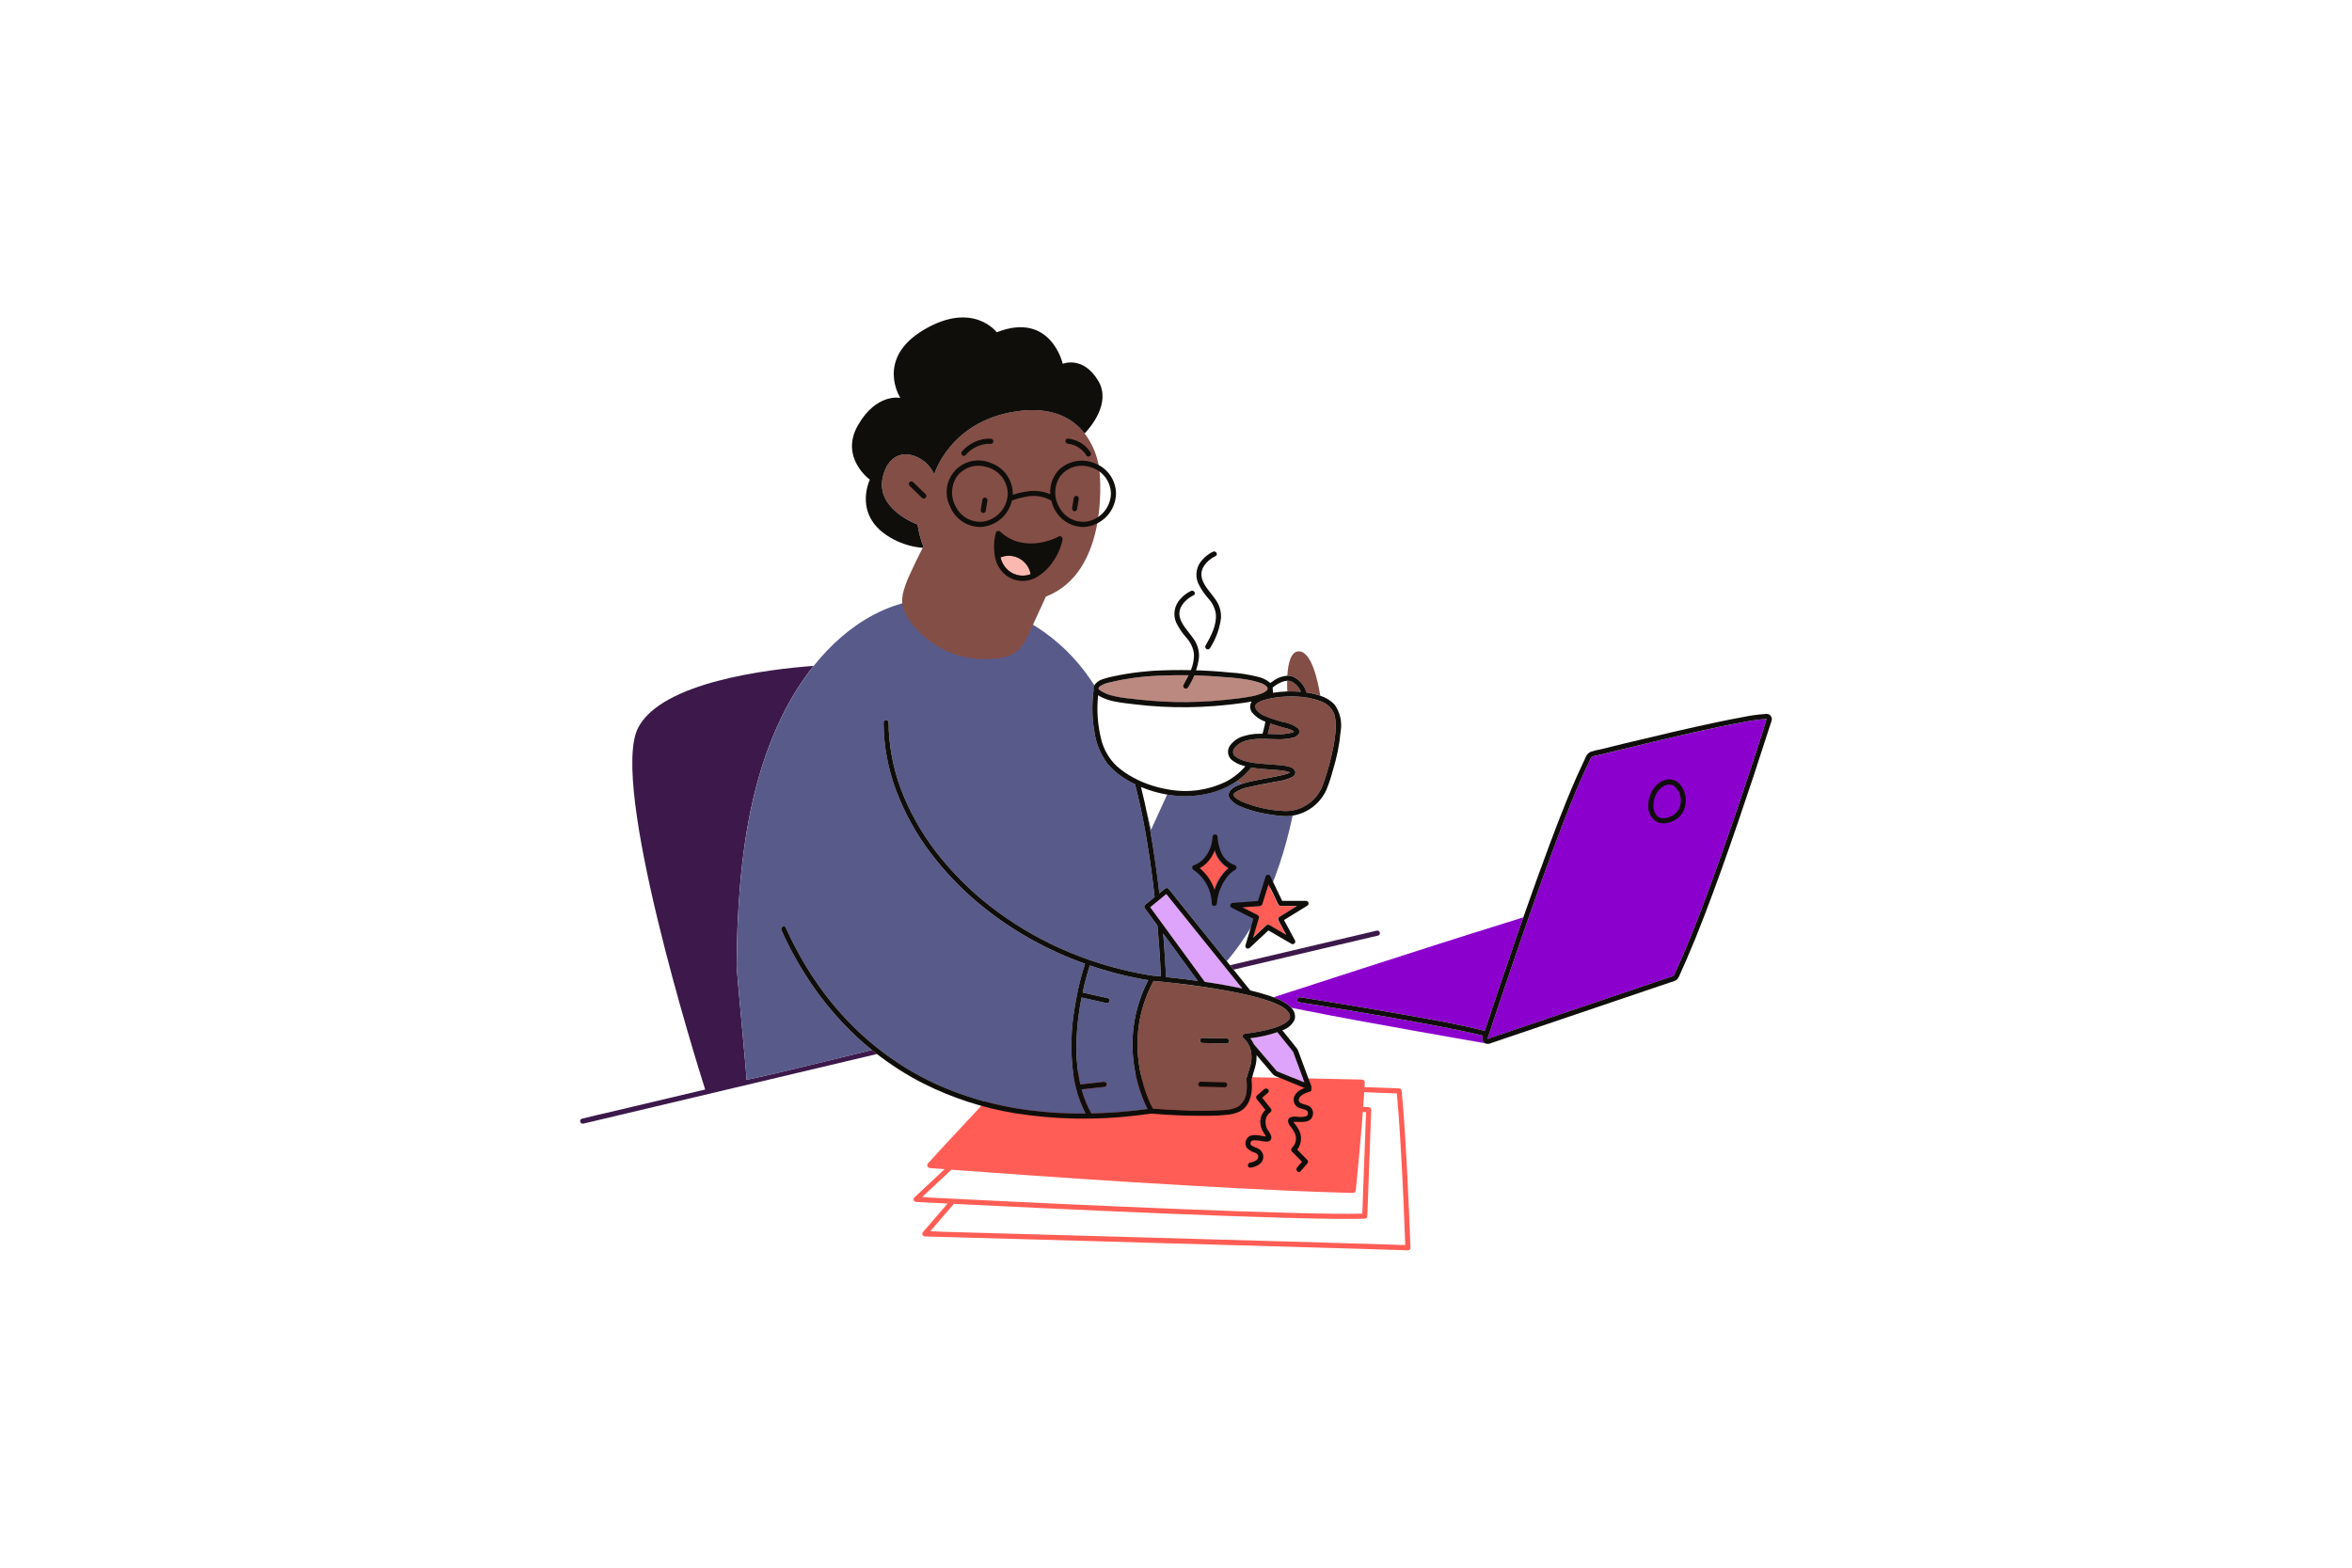 <svg width="600" height="400" viewBox="0 0 600 400" fill="none" xmlns="http://www.w3.org/2000/svg">
<path d="M359.435 309.003C359.157 302.443 358.835 295.872 358.416 289.314C358.19 285.66 357.911 282.009 357.578 278.363C357.574 278.193 357.506 278.031 357.387 277.91C357.268 277.789 357.107 277.717 356.938 277.71L348.2 277.39C348.163 277.387 348.126 277.387 348.09 277.39C348.114 276.986 348.141 276.59 348.162 276.178C348.166 275.995 348.1 275.817 347.976 275.683C347.852 275.548 347.68 275.468 347.498 275.458L345.13 275.406L338.648 275.267L329.102 275.062L317.458 274.813L304.704 274.539L291.773 274.262L279.773 274.005L269.626 273.787L262.323 273.627C261.165 273.602 260.005 273.549 258.846 273.552H258.814C258.706 273.519 258.59 273.519 258.482 273.551C258.374 273.584 258.277 273.647 258.205 273.734C256.226 275.838 254.253 277.944 252.285 280.053C248.629 283.958 244.983 287.873 241.347 291.798C239.81 293.464 238.272 295.13 236.763 296.822C236.667 296.918 236.6 297.038 236.571 297.171C236.542 297.303 236.551 297.44 236.598 297.567C236.644 297.694 236.727 297.805 236.834 297.887C236.942 297.968 237.072 298.017 237.206 298.027C238.463 298.124 239.718 298.219 240.973 298.312L234.538 304.336L233.234 305.557C233.144 305.649 233.083 305.765 233.058 305.891C233.033 306.017 233.046 306.148 233.095 306.267C233.143 306.386 233.226 306.488 233.332 306.561C233.438 306.634 233.563 306.674 233.691 306.677L236.251 306.81L241.723 307.085L235.464 314.357C235.376 314.449 235.316 314.565 235.292 314.691C235.268 314.817 235.281 314.947 235.329 315.065C235.378 315.184 235.46 315.286 235.565 315.359C235.67 315.432 235.794 315.473 235.922 315.477L238.934 315.562L247.174 315.792L259.451 316.136L274.571 316.562L291.277 317.042L308.571 317.533L325.008 318.003L339.587 318.427C343.41 318.534 347.232 318.647 351.053 318.768C353.438 318.842 355.826 318.912 358.211 318.995C358.531 319.005 358.851 319.016 359.171 319.029C359.343 319.027 359.508 318.957 359.629 318.835C359.75 318.713 359.818 318.548 359.819 318.376C359.7 315.246 359.572 312.122 359.435 309.003ZM235.275 305.41L242.71 298.45L244.334 298.573C250.501 299.03 256.669 299.474 262.838 299.904C271.321 300.501 279.804 301.067 288.288 301.6C297.613 302.183 306.94 302.72 316.27 303.21C324.923 303.654 333.579 304.05 342.24 304.306C343.211 304.334 344.182 304.361 345.155 304.386C345.338 304.388 345.514 304.32 345.648 304.195C345.781 304.071 345.861 303.899 345.87 303.717C346.534 297.061 347.15 290.397 347.656 283.728L348.483 283.771L348.163 292.333C347.986 297.206 347.807 302.08 347.627 306.954L347.528 309.662C345.128 309.725 342.738 309.714 340.344 309.688C336.644 309.646 332.945 309.573 329.246 309.47C324.734 309.351 320.223 309.211 315.712 309.05C310.739 308.876 305.767 308.688 300.797 308.486C295.638 308.279 290.481 308.063 285.323 307.838C280.338 307.625 275.352 307.401 270.366 307.166L256.747 306.526C253.005 306.346 249.263 306.163 245.522 305.978C242.862 305.846 240.204 305.713 237.546 305.578C236.8 305.531 236.038 305.456 235.277 305.41H235.275ZM353.214 317.515L342.69 317.195C338.044 317.058 333.401 316.922 328.758 316.789L312.614 316.325L295.52 315.84L278.466 315.36L262.896 314.92L249.818 314.554L240.485 314.291C239.445 314.262 238.381 314.176 237.326 314.155L243.109 307.435C243.178 307.355 243.228 307.261 243.254 307.158C246.766 307.334 250.278 307.507 253.79 307.677C258.152 307.89 262.513 308.098 266.872 308.299C271.794 308.529 276.716 308.753 281.638 308.971C286.767 309.198 291.895 309.418 297.024 309.629C302.085 309.837 307.147 310.034 312.21 310.219C316.846 310.389 321.486 310.542 326.13 310.678C330.066 310.794 334.003 310.893 337.942 310.954C340.832 310.997 343.723 311.029 346.613 310.981C347.13 310.971 347.646 310.96 348.163 310.942C348.333 310.937 348.495 310.866 348.614 310.744C348.733 310.623 348.801 310.46 348.803 310.29L349.141 301.112L349.677 286.491L349.8 283.146C349.798 282.974 349.729 282.81 349.608 282.688C349.487 282.566 349.324 282.496 349.152 282.493L347.752 282.419C347.846 281.163 347.932 279.907 348.01 278.653C348.069 278.673 348.131 278.684 348.194 278.686L356.338 278.99C356.925 285.426 357.298 291.88 357.64 298.331C357.929 303.911 358.177 309.492 358.382 315.075L358.475 317.683L353.216 317.515H353.214Z" fill="#FF5D55"/>
<path d="M351.21 237.458C347.69 238.277 344.17 239.102 340.65 239.934C334.727 241.33 328.807 242.727 322.89 244.126L313.787 246.278L314.184 246.773L314.693 247.403L318.072 246.603C324.478 245.089 330.885 243.575 337.293 242.064C341.444 241.085 345.597 240.109 349.75 239.136L351.557 238.715C352.366 238.528 352.022 237.269 351.21 237.458ZM221.842 268.048C217.923 269.008 206.534 271.821 198.267 273.766C194.899 274.558 192.048 275.206 190.427 275.526V275.483C190.506 274.333 187.934 248.493 187.936 246.294C187.936 239.43 188.227 232.574 188.808 225.726C190.067 211.019 192.896 196.286 199.392 182.938C201.627 178.304 204.367 173.931 207.56 169.898C195.84 170.774 168.8 174.027 162.786 185.699C155.437 199.939 177.618 270.832 179.888 277.994L170.971 280.107L155.878 283.68C153.512 284.242 151.122 284.744 148.77 285.366C148.669 285.394 148.565 285.414 148.462 285.44C147.653 285.632 147.995 286.89 148.806 286.698L153.701 285.538L167.04 282.374L186.922 277.659L211.448 271.845L223.714 268.939C223.274 268.598 222.834 268.259 222.402 267.909L221.842 268.048Z" fill="#3C194A"/>
<path d="M291.635 252.858C292.028 251.915 292.459 250.988 292.926 250.08C292.256 249.97 291.584 249.861 290.915 249.736C286.54 248.914 282.229 247.778 278.018 246.336C277.746 247.162 277.498 247.997 277.266 248.834C276.862 250.29 276.501 251.759 276.181 253.243L276.955 253.416L280.37 254.184L282.621 254.691C282.761 254.717 282.886 254.794 282.973 254.907C283.046 255.019 283.085 255.15 283.085 255.283C283.084 255.417 283.044 255.548 282.97 255.659C282.896 255.77 282.79 255.857 282.667 255.908C282.544 255.96 282.408 255.974 282.277 255.949L281.477 255.768L280.384 255.522L277.482 254.869L275.92 254.518C275.87 254.77 275.824 255.021 275.778 255.272C275.69 255.739 275.602 256.205 275.523 256.674C275.066 259.361 274.775 262.075 274.651 264.798C274.427 268.788 274.744 272.789 275.594 276.693L275.926 276.658L281.686 276.027C281.859 276.028 282.024 276.098 282.145 276.22C282.266 276.342 282.334 276.508 282.334 276.68C282.33 276.851 282.261 277.014 282.14 277.135C282.02 277.256 281.857 277.326 281.686 277.331L280.858 277.422L275.912 277.963C276.491 280.105 277.332 282.167 278.414 284.104C283.204 283.993 287.984 283.62 292.733 282.984C292.572 282.664 292.417 282.339 292.267 282.01C291.186 279.618 290.357 277.12 289.795 274.557C288.95 270.788 288.703 266.91 289.061 263.064C289.409 259.553 290.276 256.113 291.635 252.858Z" fill="#585A8A"/>
<path d="M295.285 236.469L295.258 236.17L295.149 236.021L291.986 231.69C291.913 231.565 291.883 231.42 291.901 231.277C291.92 231.134 291.985 231.001 292.086 230.899L293.299 229.904L294.542 228.885C294.174 225.557 293.755 222.235 293.262 218.923C293.029 217.34 292.778 215.761 292.51 214.186C291.902 210.537 291.178 206.908 290.338 203.306C290.087 202.239 289.82 201.169 289.538 200.094C286.849 198.89 284.457 197.11 282.531 194.88C280.803 192.562 279.669 189.857 279.226 187C278.561 183.374 278.48 179.666 278.986 176.014C278.891 175.632 278.945 175.227 279.138 174.883L279.162 174.846C278.418 173.705 277.641 172.584 276.834 171.486C272.86 166.175 267.813 161.759 262.021 158.525C256.229 155.291 249.821 153.311 243.214 152.715C228.362 151.453 216.277 159.006 207.574 169.906C204.381 173.939 201.642 178.312 199.406 182.946C192.91 196.298 190.082 211.027 188.822 225.734C188.239 232.574 187.948 239.43 187.95 246.302C187.95 248.501 190.52 274.341 190.442 275.491V275.534C192.056 275.214 194.907 274.558 198.282 273.774C206.149 271.905 214.007 269.999 221.856 268.056L222.411 267.92C221.025 266.793 219.675 265.616 218.362 264.39C213.935 260.221 209.994 255.563 206.616 250.506C205.154 248.326 203.793 246.082 202.534 243.773C201.387 241.674 200.324 239.531 199.346 237.344C199.005 236.582 200.122 235.92 200.466 236.685C200.685 237.175 200.909 237.664 201.138 238.152C201.682 239.315 202.251 240.465 202.845 241.603C204.604 244.984 206.585 248.245 208.776 251.363C212.273 256.347 216.34 260.905 220.896 264.944C221.915 265.845 222.966 266.704 224.034 267.547C224.472 267.893 224.912 268.238 225.358 268.573C229.453 271.65 233.856 274.293 238.498 276.458C246.044 279.917 254.071 282.213 262.306 283.266C267.165 283.901 272.064 284.193 276.965 284.139C275.888 282.077 275.063 279.893 274.506 277.634C274.488 277.588 274.477 277.541 274.47 277.493C274.189 276.362 273.963 275.219 273.792 274.064C273.052 268.392 273.183 262.64 274.181 257.008C274.256 256.541 274.341 256.075 274.421 255.611C274.482 255.275 274.542 254.941 274.606 254.606C275.142 251.664 275.877 248.761 276.806 245.918C274.416 245.065 272.061 244.116 269.742 243.07C263.3 240.159 257.23 236.485 251.662 232.128C246.412 228.034 241.707 223.285 237.661 217.997C233.861 213.052 230.813 207.572 228.616 201.736C226.533 196.194 225.446 190.328 225.405 184.408C225.405 184.236 225.473 184.072 225.594 183.95C225.716 183.829 225.88 183.761 226.052 183.761C226.224 183.761 226.388 183.829 226.51 183.95C226.631 184.072 226.699 184.236 226.699 184.408C226.699 185.109 226.716 185.809 226.749 186.509C227.061 192.33 228.385 198.052 230.661 203.419C233.067 209.096 236.283 214.395 240.21 219.149C244.401 224.25 249.219 228.803 254.549 232.699C260.197 236.838 266.319 240.288 272.784 242.976C279.587 245.801 286.703 247.805 293.981 248.944H294.03C294.731 248.971 295.438 249.058 296.139 249.139C296.043 247.626 295.998 246.099 295.904 244.59C295.736 241.882 295.52 239.174 295.285 236.469ZM327.176 208.211C325.278 208.057 323.393 207.776 321.533 207.37C319.851 207.018 318.206 206.508 316.621 205.845C315.514 205.459 314.532 204.784 313.774 203.89C312.765 202.462 313.968 201.218 315.229 200.613C315.735 200.374 316.255 200.167 316.787 199.994C316.307 199.774 315.843 199.555 315.419 199.344C313.88 200.398 312.204 201.236 310.438 201.837C306.347 203.19 301.981 203.497 297.741 202.73L293.635 211.726C293.227 209.913 292.789 208.104 292.323 206.301C292.733 208.231 293.111 210.169 293.458 212.114C293.963 214.949 294.414 217.793 294.81 220.645C295.149 223.062 295.456 225.484 295.731 227.91L296.691 227.11L297.155 226.73C297.278 226.61 297.442 226.544 297.613 226.544C297.784 226.544 297.948 226.61 298.07 226.73C298.098 226.763 298.123 226.798 298.152 226.83C298.781 227.534 299.346 228.314 299.938 229.05L303.618 233.64L312.949 245.246C318.997 238.219 325.85 226.627 329.763 208.085C328.909 208.228 328.04 208.27 327.176 208.211ZM304.283 248.525L299.307 241.714L298.933 241.2L296.725 238.179C296.831 239.538 296.935 240.897 297.035 242.256C297.112 243.357 297.195 244.459 297.258 245.562C297.331 246.803 297.398 248.046 297.448 249.288L299.221 249.483L299.578 249.522L299.898 249.56C300.751 249.659 301.601 249.762 302.448 249.869L303.619 250.021C304.268 250.105 304.916 250.192 305.563 250.282L305.114 249.667L304.283 248.525Z" fill="#585A8A"/>
<path d="M330.318 269.547C330.176 269.165 330.021 268.787 329.893 268.402V268.39C329.75 268.243 329.629 268.042 329.507 267.89L325.866 263.36C323.631 264.122 321.32 264.64 318.973 264.902C319.334 265.377 319.638 265.893 319.88 266.438L325.504 273.035C325.6 273.126 325.688 273.224 325.768 273.328L325.832 273.357L328.629 274.498L332.797 276.197C331.968 273.979 331.142 271.763 330.318 269.547ZM312.394 246.608L312.096 246.237L311.845 245.925L301.656 233.251L297.525 228.112L296.971 228.566L295.898 229.448L294.71 230.421L293.704 231.245L293.426 231.474L294.019 232.285L295.04 233.682L295.629 234.482L296.518 235.698L298.837 238.872L305.648 248.194L306.482 249.338L306.658 249.576L307.354 250.528L307.646 250.571C310.752 251.032 313.848 251.566 316.917 252.227L313.298 247.725L312.394 246.608Z" fill="#DEA3FA"/>
<path d="M331.73 254.459C333.211 254.691 334.692 254.927 336.171 255.17C343.338 256.328 350.497 257.539 357.646 258.802C364.707 260.059 371.818 261.274 378.778 263.029C381.366 255.154 384.018 247.299 386.731 239.466C387.354 237.663 387.981 235.862 388.611 234.062C386.979 234.557 385.357 235.093 383.739 235.592C378.155 237.314 372.584 239.083 367.016 240.859C360.675 242.886 354.339 244.921 348.01 246.965C342.676 248.687 337.348 250.415 332.026 252.147C329.659 252.917 327.274 253.646 324.918 254.456C326.165 254.882 327.346 255.479 328.427 256.23C328.788 256.496 329.12 256.799 329.416 257.134C330.49 257.352 331.563 257.563 332.634 257.774C337.114 258.67 341.603 259.512 346.094 260.342C351.001 261.248 355.908 262.137 360.814 263.01C364.868 263.733 368.921 264.448 372.974 265.157C374.882 265.491 376.787 265.845 378.698 266.154C378.541 266.041 378.411 265.895 378.317 265.726C378.215 265.495 378.164 265.244 378.166 264.991C378.168 264.738 378.224 264.489 378.33 264.259C374.867 263.392 371.36 262.694 367.858 262.019C359.902 260.472 351.915 259.096 343.922 257.762C339.746 257.064 335.566 256.383 331.382 255.72C330.56 255.589 330.915 254.331 331.73 254.459ZM444.96 184.222C437.144 185.624 429.4 187.469 421.674 189.298C417.809 190.211 413.95 191.143 410.096 192.096C409.174 192.323 408.256 192.576 407.33 192.768C406.911 192.805 406.501 192.913 406.118 193.088C405.927 193.265 405.781 193.484 405.69 193.728C404.901 195.328 404.163 196.949 403.45 198.576C400.222 205.87 397.443 213.37 394.702 220.861C393.15 225.104 391.629 229.358 390.138 233.622C388.975 236.929 387.825 240.244 386.686 243.566C385.379 247.378 384.085 251.192 382.805 255.011C382.171 256.901 381.541 258.792 380.915 260.683C380.602 261.627 380.29 262.572 379.979 263.518L379.712 264.328C379.612 264.53 379.542 264.746 379.504 264.968C379.507 265.001 379.502 265.035 379.49 265.066C379.513 265.061 379.538 265.061 379.562 265.066C379.705 265.056 379.844 265.015 379.97 264.944C380.046 264.91 380.118 264.877 380.168 264.861L402.952 257.134C410.518 254.574 418.099 252.04 425.656 249.446C426.119 249.361 426.561 249.188 426.958 248.936C427.164 248.629 427.325 248.294 427.438 247.942C427.854 247.056 428.26 246.165 428.654 245.27C429.47 243.429 430.254 241.571 431.011 239.706C432.518 236.01 433.954 232.283 435.346 228.541C438.147 221.021 440.795 213.432 443.371 205.821C444.651 202.04 445.914 198.254 447.158 194.461C447.791 192.531 448.419 190.599 449.043 188.666L449.957 185.818C450.032 185.582 450.632 183.45 450.706 183.456C448.774 183.571 446.854 183.827 444.96 184.222Z" fill="#8C00CD"/>
<path d="M323.186 175.248C322.679 174.751 322.054 174.391 321.37 174.202C320.39 173.872 319.386 173.622 318.366 173.453C316.347 173.111 314.309 172.884 312.264 172.771C305.652 172.189 299.005 172.133 292.384 172.603C290.369 172.787 288.364 173.062 286.374 173.427C285.371 173.613 284.372 173.826 283.378 174.067C282.453 174.217 281.564 174.538 280.757 175.014C280.467 175.218 280.038 175.589 280.346 175.931C280.379 175.968 280.419 176 280.456 176.034C280.693 176.229 280.95 176.399 281.222 176.541C281.905 176.92 282.631 177.215 283.384 177.419C284.921 177.822 286.488 178.098 288.07 178.245C292 178.706 295.922 179.066 299.878 179.141C304.035 179.22 308.193 179.044 312.328 178.616C314.506 178.389 316.722 178.171 318.877 177.765C319.949 177.593 320.999 177.304 322.008 176.902C322.375 176.757 322.718 176.556 323.024 176.306C323.151 176.214 323.252 176.09 323.317 175.947C323.346 175.875 323.364 175.799 323.37 175.722C323.36 175.548 323.295 175.383 323.186 175.248Z" fill="#BC8980"/>
<path d="M329.189 197.216C329.226 197.232 329.253 197.235 329.189 197.216V197.216ZM329.189 197.221H329.178C329.181 197.237 329.186 197.232 329.189 197.221ZM320.746 199.021C322.749 198.614 324.77 198.294 326.762 197.835C327.443 197.694 328.112 197.498 328.763 197.251C328.763 197.251 328.966 197.152 329.053 197.102C328.981 197.062 328.875 197.003 328.838 196.986C328.862 196.998 328.75 196.95 328.664 196.923C328.578 196.896 328.504 196.872 328.426 196.85C328.234 196.798 328.04 196.753 327.845 196.715C326.827 196.548 325.801 196.442 324.771 196.395C322.915 196.259 321.021 196.163 319.171 195.842C318.95 196.12 318.723 196.39 318.488 196.656C317.94 197.272 317.346 197.847 316.712 198.374C316.296 198.723 315.859 199.045 315.414 199.352C315.838 199.563 316.296 199.782 316.782 200.002C317.932 199.639 319.103 199.345 320.288 199.122L320.746 199.021ZM329.194 197.008L329.214 196.99C329.232 196.93 329.226 196.838 329.194 197.008ZM330.194 186.733C330.163 186.816 330.29 186.781 330.194 186.733V186.733ZM329.171 197.181H329.157L329.174 197.19V197.184L329.171 197.181ZM329.658 186.899C329.784 186.858 329.978 186.714 330.117 186.686C330.048 186.632 329.957 186.538 329.906 186.502C329.288 186.162 328.622 185.917 327.931 185.776C326.642 185.405 325.346 185.045 324.077 184.605C323.891 185.501 323.662 186.382 323.408 187.253C324.219 187.274 325.03 187.301 325.842 187.306C327.127 187.375 328.416 187.238 329.658 186.899ZM329.178 197.218V197.208L329.149 197.182C329.107 197.189 329.141 197.205 329.178 197.218ZM329.192 197.016V197.026C329.203 197.026 329.213 197.013 329.218 196.99L329.197 197.013L329.192 197.016ZM329.178 197.179L329.19 197.19C329.19 197.19 329.186 197.179 329.178 197.179Z" fill="#834E46"/>
<path d="M329.189 197.216V197.2H329.174V197.216H329.189ZM328.462 176.418C329.588 176.38 330.715 176.408 331.837 176.501C331.775 176.299 331.69 176.105 331.582 175.923C331.09 175.039 330.343 174.324 329.438 173.87C329.097 173.725 328.727 173.662 328.357 173.688C328.338 174.648 328.357 175.584 328.394 176.421L328.462 176.418ZM332.851 175.563C333.022 175.908 333.138 176.277 333.195 176.658C333.895 176.754 334.589 176.887 335.275 177.054C335.795 177.181 336.307 177.334 336.811 177.512C336.134 173.378 334.525 166.312 331.422 166.197C329.326 166.117 328.597 169.173 328.405 172.389C329.143 172.358 329.871 172.563 330.485 172.974C331.492 173.609 332.309 174.504 332.851 175.563ZM276.691 110.586C273.651 106.698 268.312 103.546 259.022 104.986C242.192 107.603 238.307 121.09 238.307 121.09C236.581 116.304 227.95 112.389 225.36 121.09C222.77 129.79 234.08 133.814 234.08 133.814C234.346 135.739 234.845 137.624 235.565 139.429L235.384 139.771C234.279 141.929 233.221 144.111 232.211 146.315C231.565 147.657 231.026 149.048 230.598 150.475C230.174 151.754 230.043 153.112 230.214 154.448C230.889 156.902 232.245 159.115 234.126 160.829C238.07 165.071 243.474 167.662 249.251 168.078C250.777 168.195 252.31 168.185 253.834 168.048C255.194 167.979 256.532 167.678 257.79 167.158C261.104 165.662 262.403 161.798 263.835 158.691L266.816 152.219C282.374 146.202 280.909 123.176 280.398 119.475C279.935 116.246 278.66 113.187 276.691 110.586ZM263.344 156.656L261.994 159.587C261.313 161.332 260.386 162.969 259.242 164.451C257.461 166.485 254.813 166.749 252.275 166.842C249.327 166.972 246.381 166.541 243.594 165.573C241.1 164.679 238.792 163.332 236.787 161.6C234.867 160.03 233.268 158.103 232.078 155.926C231.447 154.697 231.196 158.004 231.5 156.656C231.834 155.128 232.832 161.001 233.5 159.587C234.49 157.373 237.196 164.963 238.307 162.798C239.817 165.701 237.951 162.949 240.5 165C243.049 167.051 248.841 166.647 252 167.5C256.635 168.61 256.603 165.16 261.226 164L263.344 156.656ZM327.939 257.488C327.903 257.452 327.863 257.421 327.821 257.394C327.757 257.344 327.691 257.298 327.626 257.251C327.495 257.16 327.362 257.073 327.227 256.989C326.908 256.793 326.58 256.612 326.245 256.446H326.232C325.449 256.063 324.643 255.729 323.819 255.445C322.874 255.118 321.919 254.823 320.954 254.562C320.738 254.502 320.52 254.45 320.302 254.392C319.954 254.299 319.603 254.203 319.253 254.115C318.902 254.027 318.57 253.955 318.229 253.874C316.877 253.554 315.519 253.265 314.154 253.006C312.254 252.644 310.347 252.316 308.435 252.024C308.133 251.978 307.832 251.926 307.53 251.88C307.227 251.834 306.934 251.794 306.637 251.75L306.282 251.701C304.337 251.422 302.39 251.167 300.44 250.934L300 250.88L299.63 250.838C298.457 250.702 297.284 250.575 296.11 250.458L295.13 250.363C294.843 250.336 294.558 250.306 294.272 250.28L294.13 250.552C294.056 250.694 293.981 250.835 293.909 250.979C293.658 251.477 293.416 251.981 293.189 252.49L293.163 252.542C291.933 255.292 291.067 258.19 290.587 261.163C289.791 266.427 290.182 271.801 291.73 276.894C292.205 278.568 292.814 280.201 293.55 281.778C293.73 282.15 293.923 282.515 294.125 282.874C296.414 283.05 298.707 283.176 301.005 283.27C304.638 283.483 308.281 283.475 311.914 283.246C313.233 283.242 314.536 282.959 315.738 282.414C316.38 281.989 316.916 281.421 317.305 280.755C317.693 280.089 317.923 279.343 317.978 278.574C318.064 277.934 318.092 277.287 318.061 276.642C318.051 276.39 318.033 276.14 318.008 275.89C318.008 275.81 317.99 275.73 317.981 275.651V275.611C317.959 275.272 318.014 274.932 318.141 274.616L318.79 272.41C319.372 270.831 319.42 269.105 318.928 267.496C318.89 267.393 318.851 267.292 318.81 267.19C318.458 266.295 317.896 265.498 317.171 264.866C317.064 264.782 316.993 264.66 316.972 264.525C316.952 264.39 316.983 264.253 317.061 264.141C317.117 264.044 317.194 263.96 317.285 263.895C317.375 263.83 317.479 263.784 317.589 263.762C317.603 263.762 317.616 263.754 317.629 263.752L317.842 263.73C319.062 263.592 320.264 263.41 321.6 263.141C322.749 262.925 323.884 262.644 325.002 262.299C325.435 262.162 325.862 262.005 326.282 261.829C326.49 261.742 326.731 261.634 326.95 261.526C327.619 261.24 328.222 260.819 328.72 260.29C328.882 260.12 328.996 259.911 329.052 259.684C329.108 259.457 329.104 259.219 329.04 258.994C328.818 258.4 328.437 257.879 327.939 257.488ZM312.419 277.435L311.648 277.418L306.285 277.296C306.112 277.296 305.946 277.227 305.823 277.105C305.701 276.982 305.632 276.816 305.632 276.643C305.632 276.47 305.701 276.304 305.823 276.182C305.946 276.059 306.112 275.99 306.285 275.99L307.056 276.008L312.419 276.13C312.593 276.129 312.76 276.198 312.883 276.32C313.006 276.443 313.076 276.609 313.076 276.783C313.076 276.957 313.008 277.124 312.885 277.247C312.763 277.37 312.596 277.44 312.422 277.44L312.419 277.435ZM312.899 266.261L312.128 266.243L306.765 266.122C306.592 266.122 306.426 266.053 306.303 265.93C306.181 265.808 306.112 265.642 306.112 265.469C306.112 265.296 306.181 265.13 306.303 265.007C306.426 264.885 306.592 264.816 306.765 264.816L307.538 264.834L312.899 264.955C313.072 264.954 313.239 265.022 313.362 265.144C313.485 265.265 313.555 265.431 313.556 265.604C313.557 265.777 313.489 265.944 313.368 266.067C313.246 266.19 313.08 266.26 312.907 266.261H312.899Z" fill="#834E46"/>
<path d="M340.379 182.24C340.092 181.49 339.644 180.812 339.067 180.253C338.49 179.695 337.797 179.269 337.038 179.006L336.914 178.95C334.945 178.201 332.863 177.793 330.757 177.744C329.995 177.709 329.231 177.702 328.466 177.723C327.225 177.757 325.989 177.88 324.766 178.091L324.52 178.133L324.101 178.218C323.885 178.262 323.669 178.31 323.461 178.362C322.981 178.477 322.508 178.616 322.043 178.781C321.744 178.883 321.454 179.01 321.176 179.16C321.045 179.231 320.917 179.307 320.792 179.389C320.613 179.506 320.701 179.437 320.589 179.541C320.518 179.607 320.451 179.676 320.387 179.749C320.4 179.749 320.325 179.877 320.299 179.909C320.274 179.941 320.274 179.997 320.272 180.013C320.258 180.104 320.249 180.196 320.245 180.288C320.241 180.48 320.277 180.671 320.35 180.848C320.38 180.911 320.414 180.972 320.451 181.03C321.06 181.834 321.896 182.435 322.851 182.755C322.915 182.784 322.982 182.806 323.046 182.835C323.251 182.923 323.458 183.006 323.667 183.088C323.877 183.17 324.099 183.248 324.318 183.326C325.264 183.659 326.238 183.939 327.189 184.216C328.606 184.408 329.95 184.959 331.094 185.816C331.286 185.997 331.415 186.234 331.463 186.492C331.511 186.751 331.475 187.019 331.362 187.256C331.163 187.528 330.913 187.758 330.625 187.932C330.337 188.107 330.018 188.222 329.685 188.272C328.471 188.55 327.226 188.671 325.981 188.63C325.003 188.63 324.006 188.578 323.01 188.547C322.786 188.547 322.563 188.536 322.339 188.533C322.115 188.53 321.878 188.533 321.65 188.533C320.417 188.516 319.187 188.659 317.99 188.958C317.121 189.178 316.312 189.589 315.622 190.162C315.391 190.36 315.18 190.581 314.992 190.821C314.799 191.028 314.664 191.283 314.601 191.559C314.538 191.835 314.55 192.123 314.635 192.394C314.688 192.525 314.762 192.647 314.854 192.754C315.196 193.103 315.6 193.386 316.046 193.586C316.849 193.978 317.698 194.266 318.573 194.443C319.054 194.548 319.54 194.63 320.029 194.691C320.989 194.819 321.949 194.891 322.877 194.965C324.053 195.058 325.23 195.125 326.397 195.238C327.292 195.288 328.178 195.442 329.037 195.698C329.352 195.768 329.645 195.915 329.889 196.127C330.133 196.338 330.321 196.606 330.437 196.907C330.479 197.173 330.435 197.445 330.309 197.684C330.184 197.922 329.985 198.113 329.742 198.229C328.425 198.875 327.006 199.286 325.547 199.445C324.891 199.575 324.234 199.701 323.576 199.822C322.237 200.074 320.896 200.325 319.566 200.622L318.709 200.816C317.411 201.029 316.173 201.51 315.072 202.229C315.051 202.246 314.984 202.302 314.968 202.318C314.925 202.36 314.883 202.402 314.842 202.445C314.733 202.557 314.808 202.432 314.723 202.616L314.709 202.648V202.659C314.701 202.678 314.695 202.698 314.69 202.718C314.699 202.738 314.702 202.89 314.678 202.797C314.69 202.862 314.707 202.926 314.73 202.989C315.05 203.707 316.248 204.269 317.019 204.621C320.252 205.953 323.686 206.731 327.178 206.923C328.142 206.995 329.111 206.932 330.058 206.736C330.536 206.637 331.007 206.503 331.466 206.336C332.842 205.815 334.09 205.005 335.125 203.959C336.161 202.914 336.96 201.659 337.469 200.278C338.598 197.145 339.484 193.929 340.12 190.659C340.44 189.12 340.643 187.558 340.726 185.987C340.828 184.728 340.71 183.46 340.379 182.24Z" fill="#834E46"/>
<path d="M309.72 216.925C309.263 218.231 308.5 219.409 307.494 220.36C306.996 220.827 306.444 221.231 305.848 221.565C307.593 222.988 308.903 224.873 309.629 227.005L309.669 227.128C310.139 225.623 310.885 224.219 311.869 222.987C312.291 222.459 312.764 221.974 313.282 221.539C311.553 220.507 310.28 218.858 309.72 216.925ZM326.304 233.966L330.846 231.184H326.634C326.52 231.185 326.408 231.156 326.308 231.1C326.209 231.043 326.127 230.962 326.069 230.864L323.531 225.63L321.931 230.709C321.906 230.797 321.861 230.879 321.8 230.948C321.739 231.018 321.664 231.072 321.579 231.109C321.493 231.154 321.398 231.181 321.301 231.187L316.749 231.52L320.758 233.525C320.882 233.598 320.978 233.71 321.032 233.843C321.087 233.976 321.096 234.123 321.059 234.262L319.536 239.299L322.942 236.144C323.046 236.045 323.178 235.981 323.321 235.963C323.463 235.944 323.607 235.972 323.733 236.042L328.078 238.55L326.07 234.87C325.983 234.719 325.958 234.54 326.002 234.371C326.046 234.201 326.154 234.056 326.304 233.966Z" fill="#FF5D55"/>
<path d="M332.208 270.925C331.848 269.965 331.494 268.989 331.13 268.024C331.037 267.792 330.908 267.576 330.747 267.384L327.128 262.882C327.811 262.67 328.442 262.319 328.982 261.851C329.522 261.383 329.958 260.808 330.264 260.162C330.404 259.629 330.399 259.07 330.249 258.54C330.1 258.01 329.813 257.53 329.416 257.149C329.12 256.813 328.788 256.51 328.427 256.245C327.346 255.493 326.165 254.896 324.918 254.47C324.528 254.326 324.135 254.188 323.741 254.056C322.166 253.525 320.56 253.096 318.941 252.707L314.69 247.418L314.181 246.787L313.784 246.293L312.962 245.269L303.63 233.662L299.95 229.072C299.358 228.336 298.794 227.557 298.165 226.853C298.136 226.821 298.11 226.786 298.083 226.752C297.961 226.633 297.797 226.566 297.626 226.566C297.455 226.566 297.29 226.633 297.168 226.752L296.704 227.133L295.744 227.933C295.468 225.507 295.161 223.085 294.822 220.667C294.425 217.816 293.974 214.972 293.47 212.136C293.125 210.191 292.747 208.254 292.336 206.323C292.24 205.87 292.152 205.416 292.053 204.963C291.746 203.577 291.419 202.19 291.072 200.803C293.217 201.705 295.459 202.357 297.754 202.746C301.994 203.513 306.36 203.206 310.451 201.853C312.217 201.252 313.893 200.414 315.432 199.36C315.877 199.053 316.314 198.731 316.73 198.382C317.364 197.855 317.957 197.28 318.506 196.664C318.741 196.398 318.968 196.128 319.189 195.85C321.034 196.17 322.928 196.267 324.789 196.403C325.819 196.45 326.845 196.557 327.862 196.723C328.14 196.773 328.414 196.842 328.682 196.931C328.76 196.957 328.88 197.006 328.856 196.994C328.893 197.011 328.998 197.07 329.07 197.11C328.975 197.162 328.878 197.212 328.781 197.259C328.13 197.506 327.461 197.702 326.779 197.843C324.787 198.302 322.766 198.622 320.763 199.029L320.31 199.122C319.125 199.345 317.955 199.639 316.805 200.002C316.273 200.175 315.752 200.382 315.246 200.621C313.986 201.226 312.782 202.47 313.792 203.898C314.549 204.792 315.532 205.467 316.638 205.853C318.224 206.516 319.868 207.026 321.55 207.378C323.41 207.784 325.296 208.065 327.194 208.219C328.062 208.282 328.936 208.242 329.795 208.101C331.661 207.795 333.422 207.031 334.921 205.878C336.42 204.725 337.609 203.218 338.382 201.493C339.019 199.936 339.549 198.339 339.97 196.71C341.008 193.414 341.692 190.016 342.008 186.574C342.21 185.393 342.176 184.183 341.909 183.014C341.641 181.846 341.144 180.742 340.448 179.766C339.448 178.73 338.204 177.96 336.83 177.526C336.326 177.348 335.814 177.195 335.294 177.069C334.608 176.901 333.914 176.769 333.214 176.672C333.157 176.292 333.041 175.922 332.87 175.578C332.329 174.518 331.513 173.624 330.507 172.989C329.894 172.578 329.165 172.373 328.427 172.403C327.218 172.491 326.052 172.895 325.046 173.573C324.71 173.788 324.384 174.02 324.072 174.269C323.149 173.471 322.037 172.924 320.842 172.678C318.549 172.102 316.208 171.74 313.848 171.597C307.227 170.935 300.564 170.793 293.92 171.171C291.752 171.331 289.59 171.576 287.443 171.925C286.401 172.092 285.364 172.287 284.331 172.509C283.309 172.694 282.302 172.954 281.318 173.286C280.438 173.539 279.676 174.093 279.165 174.853L279.141 174.89C278.948 175.234 278.894 175.638 278.989 176.021C278.483 179.672 278.564 183.381 279.229 187.006C279.672 189.861 280.806 192.564 282.531 194.88C284.459 197.109 286.852 198.887 289.542 200.09C289.821 201.156 290.087 202.227 290.342 203.301C291.19 206.901 291.899 210.533 292.515 214.181C292.783 215.758 293.034 217.338 293.267 218.918C293.758 222.23 294.178 225.552 294.547 228.88L293.304 229.899L292.091 230.894C291.989 230.997 291.924 231.129 291.906 231.272C291.888 231.415 291.918 231.56 291.99 231.685L295.154 236.016L295.262 236.165L295.29 236.464C295.525 239.17 295.741 241.877 295.909 244.589C296.003 246.102 296.048 247.629 296.144 249.138C295.443 249.056 294.736 248.978 294.035 248.942H293.986C286.708 247.803 279.592 245.8 272.789 242.974C266.318 240.283 260.191 236.828 254.539 232.683C249.209 228.787 244.392 224.234 240.2 219.133C236.274 214.379 233.057 209.08 230.651 203.403C228.375 198.036 227.051 192.314 226.739 186.493C226.707 185.792 226.691 185.092 226.69 184.392C226.69 184.22 226.621 184.056 226.5 183.934C226.379 183.813 226.214 183.745 226.042 183.745C225.871 183.745 225.706 183.813 225.585 183.934C225.463 184.056 225.395 184.22 225.395 184.392C225.436 190.312 226.523 196.178 228.606 201.72C230.804 207.556 233.852 213.036 237.651 217.981C241.697 223.269 246.402 228.018 251.653 232.112C257.22 236.469 263.29 240.143 269.733 243.054C272.049 244.104 274.403 245.053 276.797 245.902C275.867 248.745 275.132 251.648 274.597 254.59C274.533 254.925 274.472 255.259 274.411 255.595C274.328 256.059 274.251 256.525 274.171 256.992C273.174 262.624 273.043 268.376 273.782 274.048C273.952 275.202 274.178 276.345 274.461 277.477L274.496 277.618C275.053 279.877 275.879 282.061 276.955 284.123C272.054 284.177 267.156 283.885 262.296 283.25C254.062 282.197 246.034 279.901 238.488 276.442C233.846 274.277 229.443 271.634 225.349 268.557C224.903 268.22 224.461 267.878 224.024 267.531C222.954 266.693 221.907 265.825 220.886 264.928C216.331 260.889 212.263 256.331 208.766 251.347C206.576 248.229 204.594 244.968 202.835 241.587C202.241 240.449 201.672 239.299 201.128 238.136C200.899 237.647 200.675 237.158 200.456 236.669C200.115 235.904 198.998 236.566 199.336 237.328C200.312 239.514 201.375 241.657 202.525 243.757C203.783 246.063 205.144 248.307 206.606 250.49C209.985 255.547 213.925 260.205 218.352 264.374C219.659 265.6 221.009 266.777 222.402 267.904C222.834 268.254 223.274 268.594 223.714 268.934C227.414 271.809 231.378 274.327 235.554 276.454C242.922 280.154 250.809 282.714 258.946 284.046C269.109 285.659 279.447 285.862 289.666 284.648C291.045 284.496 292.422 284.328 293.797 284.133C293.846 284.133 293.891 284.154 293.944 284.158C298.892 284.588 303.858 284.763 308.824 284.683C310.178 284.668 311.531 284.589 312.878 284.446C314.04 284.376 315.179 284.094 316.238 283.614C318.704 282.334 319.438 279.362 319.362 276.778C319.352 276.402 319.325 276.029 319.28 275.658C319.27 275.584 319.266 275.506 319.258 275.427C319.424 274.998 319.553 274.556 319.642 274.104L320.181 272.274C320.476 271.283 320.599 270.248 320.544 269.216L324.394 273.731C324.603 274.045 324.881 274.307 325.206 274.499C325.906 274.819 326.646 275.085 327.357 275.376L333.738 277.978C333.848 278.007 333.965 278.007 334.076 277.978C334.187 277.948 334.288 277.89 334.369 277.809C334.45 277.728 334.508 277.627 334.538 277.516C334.568 277.405 334.567 277.288 334.538 277.178L332.208 270.925ZM284.864 195.453C282.888 193.573 281.505 191.157 280.886 188.501C279.99 184.867 279.736 181.104 280.134 177.382C280.433 177.584 280.746 177.765 281.069 177.925C282.15 178.434 283.294 178.801 284.47 179.014C286.149 179.354 287.858 179.514 289.555 179.72C291.766 179.988 293.985 180.182 296.211 180.302C300.68 180.547 305.16 180.499 309.622 180.157C312.444 179.947 315.256 179.632 318.054 179.213C318.475 179.149 318.894 179.075 319.312 178.997C319.209 179.145 319.127 179.307 319.067 179.477C318.932 179.845 318.886 180.24 318.933 180.63C318.981 181.019 319.121 181.392 319.341 181.717C320.247 182.833 321.45 183.671 322.811 184.133C322.645 185.011 322.443 185.881 322.205 186.742C322.16 186.902 322.107 187.062 322.059 187.222H321.528C319.825 187.18 318.13 187.464 316.534 188.059C315.612 188.434 314.793 189.024 314.144 189.779C313.609 190.29 313.296 190.992 313.274 191.732C313.252 192.472 313.522 193.19 314.026 193.733C314.075 193.782 314.125 193.834 314.186 193.882C315.067 194.586 316.089 195.094 317.182 195.373C317.354 195.422 317.526 195.464 317.699 195.507C316.903 196.434 316.009 197.272 315.032 198.006C314.733 198.23 314.425 198.444 314.107 198.646C313.645 198.947 313.168 199.225 312.677 199.477C308.215 201.631 303.191 202.332 298.31 201.48C296.376 201.18 294.476 200.687 292.64 200.006C291.969 199.757 291.306 199.482 290.651 199.181L290.234 198.979C289.847 198.794 289.467 198.598 289.091 198.394C287.571 197.584 286.152 196.597 284.864 195.453ZM280.757 175.006C281.564 174.53 282.453 174.209 283.378 174.059C284.371 173.822 285.37 173.609 286.374 173.419C288.365 173.051 290.374 172.779 292.384 172.595C299.005 172.125 305.652 172.181 312.264 172.763C314.309 172.876 316.347 173.103 318.366 173.445C319.386 173.614 320.39 173.864 321.37 174.194C322.054 174.383 322.679 174.743 323.186 175.24C323.293 175.371 323.357 175.532 323.37 175.701C323.364 175.778 323.346 175.854 323.317 175.926C323.252 176.07 323.151 176.193 323.024 176.285C322.718 176.535 322.375 176.736 322.008 176.882C320.999 177.283 319.949 177.572 318.877 177.744C316.722 178.15 314.506 178.368 312.328 178.595C308.193 179.024 304.035 179.199 299.878 179.12C295.922 179.045 292 178.685 288.07 178.224C286.488 178.077 284.921 177.801 283.384 177.398C282.631 177.194 281.905 176.899 281.222 176.52C280.95 176.378 280.693 176.208 280.456 176.013C280.419 175.979 280.379 175.947 280.346 175.91C280.038 175.581 280.467 175.21 280.757 175.006ZM340.379 182.24C340.71 183.456 340.828 184.72 340.73 185.976C340.646 187.546 340.443 189.108 340.123 190.648C339.487 193.918 338.601 197.133 337.472 200.267C336.963 201.648 336.164 202.903 335.129 203.948C334.093 204.993 332.845 205.804 331.469 206.325C331.01 206.492 330.539 206.626 330.061 206.725C329.114 206.92 328.145 206.983 327.181 206.912C323.69 206.72 320.255 205.941 317.022 204.61C316.251 204.261 315.059 203.696 314.733 202.978C314.71 202.915 314.693 202.851 314.682 202.786C314.706 202.878 314.702 202.726 314.693 202.707C314.698 202.687 314.704 202.667 314.712 202.648V202.637L314.726 202.605C314.811 202.421 314.736 202.546 314.845 202.434L314.971 202.307C314.987 202.291 315.054 202.235 315.075 202.218C316.176 201.499 317.415 201.017 318.712 200.805L319.57 200.611C320.899 200.307 322.24 200.056 323.579 199.811C324.237 199.689 324.894 199.563 325.55 199.434C327.009 199.275 328.429 198.864 329.746 198.218C329.989 198.102 330.187 197.91 330.313 197.672C330.438 197.434 330.482 197.162 330.44 196.896C330.325 196.595 330.136 196.326 329.892 196.115C329.648 195.904 329.355 195.757 329.04 195.686C328.181 195.43 327.295 195.276 326.4 195.227C325.226 195.112 324.048 195.046 322.88 194.954C321.957 194.88 320.992 194.808 320.032 194.68C319.544 194.616 319.058 194.533 318.576 194.432C317.701 194.254 316.852 193.966 316.05 193.574C315.604 193.374 315.199 193.092 314.858 192.742C314.765 192.635 314.691 192.514 314.638 192.382C314.553 192.112 314.541 191.824 314.604 191.548C314.667 191.271 314.802 191.017 314.995 190.81C315.183 190.57 315.394 190.349 315.626 190.15C316.315 189.578 317.124 189.167 317.994 188.947C319.19 188.648 320.42 188.505 321.653 188.522H322.342C322.573 188.522 322.789 188.522 323.013 188.536C324.01 188.566 325.006 188.618 325.984 188.619C327.229 188.66 328.474 188.539 329.688 188.261C330.021 188.211 330.341 188.096 330.628 187.921C330.916 187.747 331.167 187.517 331.365 187.245C331.479 187.007 331.514 186.74 331.466 186.481C331.418 186.222 331.289 185.985 331.098 185.805C329.953 184.948 328.609 184.397 327.192 184.205C326.232 183.928 325.272 183.648 324.322 183.315C324.102 183.24 323.886 183.155 323.67 183.077C323.454 182.998 323.254 182.917 323.05 182.824C322.986 182.795 322.918 182.773 322.854 182.744C321.899 182.423 321.063 181.822 320.454 181.019C320.417 180.96 320.384 180.899 320.354 180.837C320.28 180.659 320.244 180.469 320.248 180.277C320.252 180.185 320.261 180.093 320.275 180.002C320.275 179.986 320.293 179.936 320.302 179.898C320.312 179.859 320.403 179.738 320.39 179.738C320.454 179.665 320.521 179.595 320.592 179.53C320.704 179.426 320.616 179.494 320.795 179.378C320.92 179.296 321.048 179.218 321.179 179.149C321.457 178.998 321.747 178.872 322.046 178.77C322.511 178.605 322.984 178.465 323.464 178.35C323.678 178.299 323.894 178.251 324.104 178.206L324.523 178.122L324.77 178.08C325.992 177.869 327.228 177.746 328.469 177.712C329.234 177.69 329.997 177.697 330.76 177.733C332.866 177.781 334.948 178.189 336.917 178.939L337.042 178.995C337.801 179.259 338.494 179.687 339.07 180.247C339.647 180.808 340.094 181.488 340.379 182.24ZM329.192 197.021L329.213 196.998C329.213 197.021 329.198 197.037 329.187 197.034L329.192 197.021ZM329.192 197.013C329.224 196.843 329.23 196.934 329.213 196.995L329.192 197.013ZM329.147 197.187L329.176 197.213V197.197L329.158 197.187H329.173C329.173 197.187 329.182 197.195 329.184 197.203L329.171 197.192V197.2H329.186V197.216C329.222 197.232 329.25 197.235 329.186 197.216C329.186 197.227 329.186 197.232 329.174 197.216C329.141 197.205 329.107 197.189 329.149 197.182L329.147 197.187ZM330.192 186.738C330.162 186.821 330.288 186.786 330.192 186.738V186.738ZM323.406 187.258C323.661 186.387 323.886 185.506 324.075 184.61C325.344 185.05 326.635 185.41 327.93 185.781C328.621 185.922 329.286 186.167 329.904 186.507C329.955 186.542 330.046 186.637 330.115 186.691C329.981 186.718 329.782 186.862 329.656 186.904C328.414 187.243 327.126 187.38 325.84 187.31C325.03 187.301 324.219 187.274 323.408 187.253L323.406 187.258ZM324.792 175.314L324.877 175.246L324.954 175.189C325.074 175.101 325.194 175.013 325.315 174.93C325.913 174.501 326.568 174.159 327.261 173.914C327.614 173.791 327.982 173.717 328.355 173.693C328.725 173.667 329.096 173.729 329.437 173.875C330.341 174.329 331.088 175.044 331.581 175.928C331.688 176.11 331.773 176.304 331.835 176.506C330.713 176.412 329.586 176.385 328.461 176.422H328.392C327.166 176.457 325.943 176.571 324.731 176.765V176.47C324.718 176.216 324.697 175.963 324.669 175.71C324.669 175.651 324.658 175.597 324.653 175.541C324.648 175.485 324.653 175.474 324.643 175.442L324.792 175.314ZM328.622 274.502L325.826 273.362L325.762 273.333C325.681 273.228 325.593 273.131 325.498 273.04C323.625 270.841 321.75 268.642 319.874 266.443C319.632 265.898 319.327 265.382 318.966 264.907C321.313 264.644 323.624 264.127 325.859 263.365L329.501 267.894C329.622 268.046 329.744 268.248 329.886 268.395V268.406C330.014 268.792 330.17 269.17 330.312 269.552L332.786 276.202L328.622 274.502ZM318.928 267.496C319.42 269.105 319.372 270.831 318.79 272.41L318.141 274.616C318.014 274.932 317.959 275.272 317.981 275.611V275.651L318.008 275.89C318.034 276.141 318.051 276.392 318.061 276.642C318.092 277.287 318.064 277.934 317.978 278.574C317.923 279.343 317.693 280.089 317.305 280.755C316.916 281.421 316.38 281.989 315.738 282.414C314.536 282.959 313.233 283.242 311.914 283.246C308.281 283.475 304.638 283.483 301.005 283.27C298.709 283.179 296.416 283.046 294.125 282.874C293.922 282.514 293.73 282.149 293.55 281.778C292.814 280.201 292.205 278.568 291.73 276.894C290.182 271.801 289.791 266.427 290.587 261.163C291.067 258.19 291.933 255.292 293.163 252.542L293.189 252.49C293.416 251.981 293.658 251.477 293.909 250.979C293.981 250.835 294.056 250.694 294.13 250.552L294.272 250.28C294.558 250.306 294.843 250.336 295.13 250.363L296.11 250.458C297.284 250.576 298.457 250.703 299.63 250.838L300 250.88L300.44 250.93C302.39 251.16 304.337 251.415 306.282 251.696L306.637 251.746L307.53 251.875C307.827 251.92 308.133 251.973 308.435 252.019C310.346 252.315 312.254 252.635 314.154 253.002C315.517 253.264 316.875 253.553 318.229 253.869L319.253 254.11C319.594 254.192 319.954 254.294 320.302 254.387C320.52 254.445 320.738 254.498 320.954 254.557C321.914 254.822 322.874 255.107 323.819 255.44C324.643 255.724 325.449 256.058 326.232 256.442H326.245C326.725 256.674 327.186 256.943 327.626 257.246C327.691 257.293 327.757 257.339 327.821 257.389C327.863 257.416 327.903 257.448 327.939 257.483C328.435 257.874 328.815 258.393 329.037 258.984C329.101 259.209 329.105 259.447 329.049 259.675C328.993 259.902 328.878 260.111 328.717 260.28C328.218 260.81 327.616 261.231 326.947 261.517C326.525 261.724 326.091 261.907 325.648 262.066C325.435 262.142 325.218 262.226 324.998 262.29C323.881 262.634 322.746 262.915 321.597 263.131C320.261 263.398 319.059 263.582 317.838 263.72L317.626 263.742C317.613 263.742 317.6 263.742 317.586 263.752C317.476 263.775 317.372 263.82 317.281 263.886C317.19 263.951 317.114 264.035 317.058 264.131C316.98 264.243 316.948 264.381 316.969 264.516C316.989 264.65 317.061 264.772 317.168 264.856C317.893 265.488 318.455 266.285 318.806 267.181C318.853 267.288 318.893 267.39 318.93 267.491L318.928 267.496ZM293.424 231.478L293.702 231.25L294.709 230.426L295.896 229.453L296.97 228.571L297.523 228.117L301.654 233.256L311.84 245.92L312.091 246.232L312.389 246.603L313.293 247.723L316.912 252.226C313.841 251.574 310.749 251.021 307.642 250.57L307.349 250.526L306.653 249.574L306.477 249.336L305.643 248.192L298.837 238.88L296.518 235.706L295.629 234.49L295.04 233.69L294.019 232.293L293.424 231.478ZM296.723 238.184L298.931 241.205L299.306 241.718L304.282 248.53L305.117 249.672L305.566 250.286C304.918 250.197 304.27 250.11 303.622 250.026L302.451 249.874C301.598 249.767 300.748 249.664 299.901 249.565C299.792 249.554 299.685 249.539 299.581 249.526L299.224 249.488C298.634 249.421 298.043 249.356 297.451 249.293C297.402 248.051 297.334 246.808 297.261 245.566C297.195 244.464 297.115 243.362 297.038 242.261C296.941 240.898 296.837 239.537 296.725 238.179L296.723 238.184ZM275.91 277.963L280.856 277.422L281.685 277.331C281.856 277.326 282.018 277.256 282.139 277.135C282.259 277.014 282.329 276.851 282.333 276.68C282.333 276.508 282.265 276.342 282.143 276.22C282.022 276.098 281.857 276.028 281.685 276.027L275.925 276.658L275.592 276.693C274.742 272.789 274.425 268.788 274.65 264.798C274.774 262.075 275.065 259.361 275.522 256.674C275.6 256.205 275.682 255.739 275.776 255.272C275.822 255.021 275.869 254.77 275.918 254.518L277.48 254.869L280.382 255.522L281.475 255.768L282.275 255.949C282.406 255.974 282.542 255.96 282.666 255.908C282.789 255.857 282.894 255.77 282.968 255.659C283.043 255.548 283.083 255.417 283.083 255.283C283.084 255.15 283.045 255.019 282.971 254.907C282.884 254.794 282.759 254.717 282.619 254.691L280.368 254.184L276.954 253.416L276.179 253.243C276.499 251.762 276.861 250.292 277.264 248.834C277.496 247.997 277.744 247.162 278.016 246.336C282.228 247.778 286.538 248.914 290.914 249.736C291.582 249.861 292.254 249.97 292.925 250.08C292.456 250.987 292.025 251.914 291.634 252.858C290.275 256.112 289.406 259.55 289.058 263.059C288.699 266.905 288.947 270.783 289.792 274.552C290.354 277.116 291.183 279.613 292.264 282.005C292.412 282.333 292.567 282.658 292.73 282.979C287.981 283.615 283.201 283.989 278.411 284.099C277.329 282.164 276.49 280.103 275.91 277.963ZM221.907 122.4C221.907 122.4 217.16 131.971 227.95 137.627C230.257 138.834 232.782 139.565 235.376 139.778L235.557 139.435C234.837 137.631 234.338 135.745 234.072 133.821C234.072 133.821 222.771 129.797 225.36 121.096C227.949 112.395 236.581 116.31 238.307 121.096C238.307 121.096 242.192 107.61 259.022 104.998C268.312 103.558 273.654 106.704 276.691 110.598C278.211 108.998 283.522 102.805 280.17 97.174C276.286 90.65 271.107 92.824 271.107 92.824C271.107 92.824 268.086 79.347 254.275 84.781C254.275 84.781 248.234 76.728 235.715 84.123C223.197 91.518 229.674 101.525 229.674 101.525C229.674 101.525 223.634 100.206 218.88 108.48C214.126 116.754 221.907 122.4 221.907 122.4Z" fill="#100E0A"/>
<path d="M314.973 220.742C314.059 220.418 313.239 219.876 312.583 219.163C311.927 218.45 311.456 217.587 311.21 216.65C310.856 215.649 310.652 214.601 310.605 213.541C310.605 213.369 310.537 213.204 310.415 213.083C310.294 212.962 310.129 212.894 309.958 212.894C309.786 212.894 309.621 212.962 309.5 213.083C309.379 213.204 309.31 213.369 309.31 213.541C309.241 215.778 308.312 217.903 306.715 219.472C306.261 219.885 305.751 220.231 305.2 220.502C305.157 220.525 304.942 220.621 304.958 220.616C304.91 220.637 304.861 220.657 304.811 220.674L304.741 220.698C304.623 220.704 304.511 220.749 304.421 220.826C304.314 220.896 304.231 220.998 304.185 221.117C304.138 221.236 304.129 221.367 304.16 221.491V221.502C304.16 221.523 304.17 221.544 304.174 221.565C304.202 221.671 304.258 221.769 304.334 221.848C304.366 221.88 304.4 221.909 304.437 221.934C305.847 222.887 307.009 224.163 307.825 225.657C308.641 227.151 309.087 228.818 309.126 230.52C309.104 231.376 310.336 231.338 310.421 230.52C310.613 228.046 311.531 225.683 313.059 223.728C313.614 222.996 314.313 222.386 315.112 221.934C315.219 221.868 315.305 221.773 315.36 221.659C315.415 221.546 315.436 221.419 315.422 221.294C315.407 221.169 315.357 221.051 315.278 220.953C315.198 220.855 315.092 220.782 314.973 220.742ZM312.037 222.957C311.059 224.19 310.32 225.594 309.856 227.098L309.816 226.974C309.098 224.846 307.798 222.962 306.064 221.534C306.656 221.201 307.204 220.796 307.698 220.33C308.696 219.376 309.453 218.197 309.906 216.893C310.459 218.82 311.721 220.466 313.438 221.501C312.925 221.939 312.455 222.427 312.037 222.957ZM451.629 184.835C451.794 184.429 451.916 184.007 451.994 183.576C452.022 183.264 451.936 182.952 451.752 182.699C451.568 182.445 451.298 182.267 450.992 182.198C450.903 182.159 450.806 182.141 450.709 182.146L450.528 182.154C448.543 182.289 446.57 182.56 444.622 182.965C442.63 183.322 440.646 183.723 438.666 184.134C434.61 184.976 430.568 185.894 426.531 186.822C422.441 187.77 418.354 188.74 414.272 189.733C412.293 190.215 410.315 190.7 408.338 191.189C407.43 191.342 406.536 191.568 405.666 191.867C405.081 192.199 404.641 192.738 404.434 193.378C403.666 195.09 402.834 196.77 402.08 198.49C401.254 200.378 400.462 202.282 399.68 204.19C398.125 208.022 396.64 211.888 395.2 215.763C392.939 221.84 390.739 227.941 388.602 234.062C387.971 235.863 387.345 237.664 386.722 239.466C384.011 247.299 381.36 255.154 378.768 263.029C371.808 261.269 364.698 260.059 357.637 258.802C350.49 257.529 343.332 256.318 336.162 255.17C334.682 254.93 333.202 254.693 331.72 254.459C330.906 254.331 330.554 255.589 331.376 255.717C335.559 256.375 339.739 257.055 343.915 257.758C351.915 259.093 359.896 260.469 367.851 262.016C371.354 262.698 374.861 263.395 378.323 264.256C378.218 264.486 378.162 264.735 378.16 264.988C378.157 265.241 378.209 265.492 378.31 265.723C378.405 265.892 378.535 266.037 378.691 266.15C378.957 266.284 379.251 266.353 379.548 266.351C379.846 266.349 380.139 266.277 380.403 266.141L386.376 264.115L398.23 260.096C406.098 257.429 413.96 254.744 421.834 252.096L424.776 251.107L426.195 250.627C426.663 250.508 427.116 250.338 427.547 250.122C428.243 249.685 428.533 248.635 428.861 247.928C429.287 247.006 429.702 246.08 430.106 245.15C431.744 241.365 433.298 237.545 434.768 233.691C437.77 225.898 440.557 218.011 443.267 210.117C445.984 202.191 448.617 194.239 451.166 186.259C451.325 185.786 451.479 185.311 451.629 184.835ZM379.971 264.938C379.846 265.008 379.707 265.05 379.563 265.059C379.539 265.055 379.515 265.055 379.491 265.059C379.504 265.028 379.508 264.995 379.506 264.962C379.544 264.739 379.614 264.524 379.714 264.322L379.981 263.512C380.291 262.566 380.603 261.621 380.917 260.677C381.544 258.784 382.174 256.894 382.806 255.005C384.086 251.185 385.38 247.37 386.688 243.56C387.825 240.242 388.975 236.927 390.139 233.616C391.633 229.349 393.154 225.095 394.704 220.854C397.445 213.363 400.224 205.864 403.451 198.57C404.17 196.942 404.907 195.314 405.691 193.722C405.782 193.478 405.929 193.258 406.12 193.082C406.503 192.907 406.912 192.799 407.331 192.762C408.258 192.563 409.176 192.317 410.098 192.09C413.953 191.139 417.812 190.206 421.675 189.291C429.402 187.462 437.146 185.611 444.962 184.216C446.854 183.819 448.774 183.561 450.704 183.443C450.63 183.443 450.03 185.57 449.955 185.805L449.042 188.653C448.418 190.587 447.789 192.518 447.157 194.448C445.912 198.243 444.65 202.03 443.37 205.808C440.794 213.414 438.146 220.997 435.344 228.528C433.957 232.272 432.512 235.994 431.01 239.693C430.252 241.559 429.466 243.415 428.653 245.258C428.257 246.151 427.852 247.042 427.437 247.93C427.324 248.281 427.162 248.616 426.957 248.923C426.559 249.175 426.117 249.348 425.654 249.434C418.098 252.027 410.517 254.554 402.95 257.122L380.166 264.848C380.102 264.879 380.037 264.909 379.971 264.938ZM312.422 276.13L307.059 276.008L306.288 275.99C306.115 275.99 305.949 276.059 305.826 276.182C305.704 276.304 305.635 276.47 305.635 276.643C305.635 276.816 305.704 276.982 305.826 277.105C305.949 277.227 306.115 277.296 306.288 277.296L311.651 277.418L312.422 277.435C312.596 277.435 312.762 277.366 312.884 277.244C313.006 277.122 313.075 276.955 313.075 276.782C313.075 276.609 313.006 276.443 312.884 276.321C312.762 276.198 312.596 276.13 312.422 276.13ZM312.907 264.96L307.546 264.838L306.773 264.821C306.6 264.821 306.434 264.89 306.311 265.012C306.189 265.134 306.12 265.3 306.12 265.474C306.12 265.647 306.189 265.813 306.311 265.935C306.434 266.058 306.6 266.126 306.773 266.126L312.136 266.248L312.907 266.266C313.08 266.266 313.246 266.197 313.369 266.074C313.491 265.952 313.56 265.786 313.56 265.613C313.56 265.44 313.491 265.274 313.369 265.151C313.246 265.029 313.08 264.96 312.907 264.96ZM329.189 197.221V197.216L329.186 197.214L329.178 197.208V197.218L329.189 197.221ZM333.166 229.856H327.086L324.037 223.514C323.971 223.406 323.875 223.319 323.76 223.265C323.646 223.21 323.518 223.191 323.393 223.207C323.267 223.224 323.149 223.278 323.053 223.36C322.958 223.443 322.888 223.552 322.853 223.674L320.906 229.894L314.485 230.374C313.896 230.418 313.538 231.278 314.165 231.59L319.755 234.408L317.714 241.222C317.677 241.36 317.686 241.506 317.74 241.637C317.794 241.769 317.89 241.879 318.012 241.952C318.134 242.024 318.277 242.055 318.419 242.039C318.56 242.023 318.692 241.961 318.795 241.862L323.573 237.4L329.462 240.827C329.587 240.895 329.73 240.92 329.87 240.9C330.011 240.879 330.14 240.814 330.24 240.713C330.34 240.612 330.404 240.482 330.424 240.342C330.443 240.201 330.416 240.058 330.347 239.934L327.552 234.754L333.494 231.086C333.62 231.014 333.718 230.902 333.774 230.768C333.83 230.634 333.84 230.486 333.802 230.345C333.765 230.205 333.682 230.081 333.567 229.993C333.452 229.904 333.311 229.856 333.166 229.856ZM326.362 233.944C326.215 234.034 326.11 234.177 326.066 234.344C326.023 234.51 326.046 234.687 326.13 234.837L328.12 238.525L323.81 236.016C323.685 235.946 323.541 235.919 323.4 235.937C323.258 235.956 323.127 236.019 323.024 236.118L319.645 239.275L321.155 234.237C321.192 234.098 321.183 233.951 321.13 233.818C321.076 233.685 320.981 233.573 320.858 233.499L316.878 231.494L321.397 231.16C321.493 231.155 321.587 231.128 321.672 231.082C321.756 231.045 321.831 230.99 321.892 230.921C321.952 230.852 321.996 230.77 322.021 230.682C322.554 228.989 323.084 227.295 323.611 225.602L326.13 230.837C326.186 230.935 326.268 231.016 326.366 231.072C326.464 231.128 326.575 231.157 326.688 231.157H330.869L326.362 233.944ZM251.427 126.986C251.261 126.941 251.083 126.964 250.933 127.049C250.784 127.134 250.674 127.275 250.627 127.442L250.25 129.722L250.195 130.051C250.156 130.222 250.179 130.401 250.261 130.555C250.347 130.701 250.486 130.808 250.648 130.854C250.815 130.899 250.992 130.876 251.141 130.79C251.291 130.705 251.401 130.564 251.448 130.398L251.824 128.118L251.878 127.789C251.919 127.619 251.897 127.439 251.814 127.285C251.728 127.139 251.59 127.032 251.427 126.986ZM274.731 126.55C274.565 126.505 274.387 126.528 274.237 126.613C274.087 126.699 273.977 126.84 273.931 127.006L273.558 129.28L273.504 129.61C273.463 129.78 273.487 129.959 273.57 130.114C273.632 130.226 273.727 130.318 273.842 130.376C273.958 130.434 274.088 130.455 274.216 130.438C274.343 130.421 274.463 130.365 274.559 130.279C274.654 130.192 274.722 130.079 274.752 129.954L275.13 127.674L275.184 127.344C275.224 127.174 275.201 126.994 275.118 126.84C275.031 126.698 274.892 126.594 274.731 126.55Z" fill="#100E0A"/>
<path d="M279.115 118.141C277.648 117.556 276.047 117.393 274.493 117.669C272.938 117.945 271.491 118.65 270.315 119.704C269.475 120.529 268.826 121.528 268.414 122.631C268.003 123.734 267.839 124.914 267.934 126.088C265.939 125.265 263.746 125.046 261.627 125.459C260.513 125.625 259.416 125.893 258.35 126.259C258.35 126.138 258.371 126.018 258.373 125.896C258.344 124.188 257.794 122.53 256.795 121.145C255.796 119.76 254.397 118.714 252.786 118.147C251.269 117.489 249.587 117.313 247.967 117.641C246.347 117.969 244.866 118.787 243.725 119.983C242.584 121.179 241.838 122.697 241.586 124.331C241.335 125.964 241.591 127.636 242.32 129.12C242.929 130.689 243.996 132.038 245.382 132.992C246.769 133.945 248.41 134.46 250.093 134.467C251.988 134.375 253.801 133.666 255.255 132.448C256.709 131.229 257.725 129.568 258.147 127.718C259.26 127.291 260.413 126.978 261.589 126.784C263.829 126.248 266.19 126.586 268.19 127.73C268.306 128.204 268.458 128.669 268.646 129.12C269.255 130.689 270.322 132.038 271.708 132.992C273.095 133.946 274.736 134.46 276.419 134.467C278.63 134.357 280.717 133.409 282.255 131.817C283.793 130.224 284.668 128.106 284.702 125.893C284.674 124.185 284.124 122.526 283.125 121.14C282.126 119.755 280.727 118.708 279.115 118.141ZM251.115 133.051C249.68 133.284 248.209 133.056 246.912 132.4C245.614 131.744 244.558 130.695 243.894 129.402C243.17 128.171 242.817 126.758 242.878 125.331C242.94 123.905 243.413 122.527 244.24 121.363C245.093 120.327 246.227 119.561 247.507 119.157C248.786 118.753 250.155 118.729 251.448 119.088C253.014 119.425 254.422 120.279 255.444 121.513C256.466 122.746 257.044 124.288 257.085 125.89C257.055 127.585 256.446 129.22 255.36 130.523C254.274 131.825 252.775 132.717 251.112 133.051H251.115ZM277.44 133.051C276.005 133.285 274.534 133.057 273.236 132.401C271.939 131.746 270.883 130.695 270.221 129.402C269.496 128.171 269.143 126.758 269.205 125.331C269.266 123.905 269.739 122.527 270.566 121.363C271.418 120.329 272.552 119.563 273.829 119.159C275.107 118.756 276.475 118.731 277.766 119.088C279.332 119.425 280.739 120.28 281.761 121.513C282.783 122.747 283.361 124.288 283.402 125.89C283.373 127.584 282.766 129.218 281.682 130.52C280.598 131.823 279.101 132.716 277.44 133.051ZM246.318 116.112C247.448 114.79 248.964 113.855 250.653 113.44C250.813 113.402 250.973 113.368 251.133 113.339L251.326 113.307L251.408 113.296H251.429C251.659 113.27 251.89 113.25 252.122 113.243C252.335 113.233 252.549 113.237 252.762 113.256C252.934 113.255 253.098 113.186 253.22 113.064C253.341 112.942 253.409 112.777 253.41 112.605C253.407 112.433 253.338 112.27 253.217 112.148C253.096 112.026 252.933 111.956 252.762 111.952C251.911 111.89 251.057 111.974 250.235 112.202C248.357 112.681 246.669 113.723 245.4 115.189C244.851 115.816 245.76 116.742 246.318 116.112ZM272.432 113.205C273.55 113.339 274.613 113.761 275.518 114.43C275.565 114.462 275.608 114.496 275.653 114.53L275.702 114.57C276.088 114.881 276.438 115.232 276.749 115.618L276.797 115.678L276.907 115.83C276.987 115.942 277.06 116.058 277.126 116.178C277.522 116.918 278.638 116.259 278.246 115.518C278.009 115.103 277.722 114.719 277.39 114.374C276.68 113.596 275.815 112.974 274.851 112.549C274.081 112.216 273.267 111.997 272.434 111.899C272.263 111.903 272.1 111.973 271.98 112.095C271.861 112.217 271.794 112.381 271.794 112.552C271.797 112.722 271.865 112.884 271.983 113.005C272.102 113.126 272.262 113.198 272.432 113.205ZM233.338 123.405L232.939 123.021C232.817 122.9 232.653 122.833 232.482 122.833C232.31 122.833 232.146 122.9 232.024 123.021C231.905 123.145 231.838 123.31 231.838 123.482C231.838 123.655 231.905 123.82 232.024 123.944L234.808 126.629L235.205 127.013C235.327 127.133 235.492 127.201 235.663 127.201C235.835 127.201 235.999 127.133 236.122 127.013C236.24 126.888 236.306 126.723 236.306 126.551C236.306 126.379 236.24 126.214 236.122 126.09L233.338 123.405ZM428.408 199.96C428.039 199.574 427.59 199.275 427.092 199.083C426.594 198.892 426.06 198.812 425.528 198.851C424.304 199.022 423.18 199.622 422.358 200.546C421.081 201.963 420.41 203.825 420.49 205.731C420.452 206.596 420.674 207.452 421.126 208.19C421.579 208.927 422.242 209.513 423.03 209.87C424.135 210.201 425.32 210.129 426.376 209.666C427.129 209.389 427.814 208.955 428.385 208.392C428.956 207.828 429.4 207.149 429.686 206.4C430.081 205.312 430.171 204.137 429.945 203.002C429.72 201.867 429.188 200.815 428.408 199.96ZM426.168 208.357C425.424 208.709 424.593 208.837 423.778 208.726C423.495 208.677 423.226 208.568 422.989 208.406C422.785 208.259 422.604 208.083 422.451 207.883C422.102 207.365 421.886 206.769 421.822 206.147C421.661 204.662 422.043 203.169 422.898 201.944C423.803 200.648 425.672 199.544 427.146 200.586C427.899 201.255 428.428 202.14 428.661 203.12C428.893 204.101 428.818 205.129 428.445 206.066C428.236 206.58 427.926 207.048 427.534 207.441C427.142 207.834 426.675 208.146 426.162 208.357H426.168ZM301.56 154.358C302.294 153.289 303.303 152.438 304.48 151.894C305.234 151.541 304.578 150.414 303.826 150.774C302.785 151.278 301.856 151.985 301.094 152.854C300.363 153.632 299.872 154.605 299.681 155.655C299.49 156.705 299.606 157.789 300.016 158.774C300.726 160.245 301.642 161.608 302.736 162.821C303.69 163.875 304.319 165.182 304.549 166.586C304.848 169.446 303.299 172.338 301.938 174.723C301.85 174.872 301.825 175.049 301.869 175.216C301.912 175.383 302.019 175.525 302.168 175.613C302.317 175.7 302.494 175.725 302.661 175.682C302.827 175.639 302.97 175.531 303.058 175.382C304.555 173.075 305.513 170.461 305.861 167.733C305.954 166.12 305.513 164.522 304.608 163.184C302.906 160.59 299.36 157.726 301.56 154.358ZM310.218 153.165C308.517 150.584 304.978 147.725 307.17 144.354C307.903 143.284 308.912 142.432 310.09 141.888C310.845 141.534 310.189 140.41 309.437 140.768C308.396 141.271 307.467 141.979 306.704 142.848C305.973 143.626 305.483 144.599 305.291 145.649C305.1 146.699 305.216 147.782 305.626 148.768C306.336 150.239 307.252 151.601 308.346 152.814C309.299 153.869 309.928 155.176 310.157 156.579C310.458 159.442 308.907 162.331 307.547 164.718C307.46 164.867 307.435 165.044 307.479 165.211C307.522 165.377 307.63 165.52 307.778 165.607C307.927 165.694 308.104 165.719 308.271 165.676C308.437 165.632 308.58 165.524 308.667 165.376C310.165 163.07 311.124 160.456 311.472 157.728C311.567 156.11 311.126 154.507 310.218 153.165ZM333.952 282.214C333.251 281.819 332.352 281.822 331.691 281.357C330.856 280.765 331.541 279.805 332.171 279.386C332.763 279.002 333.415 278.722 334.101 278.557C334.901 278.358 334.566 277.099 333.755 277.299C332.306 277.654 330.333 278.555 330.048 280.208C329.959 280.699 330.037 281.205 330.269 281.647C330.501 282.089 330.874 282.44 331.328 282.646C331.968 282.952 333.027 283.005 333.498 283.488C333.59 283.625 333.646 283.783 333.662 283.948C333.677 284.112 333.652 284.278 333.587 284.43C333.55 284.521 333.494 284.602 333.424 284.67C333.353 284.737 333.268 284.789 333.176 284.821C332.468 285.011 331.729 285.054 331.003 284.949C330.347 284.829 329.67 284.901 329.054 285.157C328.285 285.637 328.594 286.549 329.005 287.152C329.55 287.802 330.012 288.518 330.379 289.283C330.62 289.901 330.671 290.576 330.526 291.222C330.383 291.859 330.054 292.439 329.581 292.888C329.461 293.012 329.395 293.177 329.395 293.35C329.395 293.522 329.461 293.687 329.581 293.811L332.155 296.44L330.875 297.914C330.328 298.542 331.24 299.469 331.79 298.837L333.494 296.874C333.613 296.749 333.678 296.584 333.678 296.413C333.678 296.241 333.613 296.076 333.494 295.952L330.934 293.338C331.403 292.718 331.712 291.991 331.832 291.223C331.953 290.455 331.881 289.67 331.624 288.936C331.309 288.145 330.867 287.41 330.317 286.76C330.194 286.601 330.079 286.436 329.974 286.266L329.955 286.234C330.222 286.22 330.489 286.222 330.755 286.242C332.165 286.304 334.344 286.501 334.835 284.741C335 284.282 335.002 283.781 334.841 283.321C334.68 282.861 334.366 282.471 333.952 282.214ZM329.877 286.054C329.811 285.939 329.877 286.027 329.877 286.054V286.054ZM329.717 286.278H329.726L329.714 286.29C329.718 286.284 329.719 286.277 329.718 286.27L329.717 286.278ZM323.709 284.118C323.802 284.027 323.899 283.942 323.997 283.859L324.032 283.835C324.116 283.783 324.187 283.712 324.24 283.629C324.293 283.546 324.327 283.452 324.339 283.354C324.352 283.256 324.342 283.156 324.311 283.063C324.281 282.969 324.23 282.883 324.162 282.811L321.979 280.091L323.458 278.822C324.098 278.278 323.174 277.358 322.542 277.899L320.622 279.544C320.504 279.669 320.438 279.834 320.438 280.006C320.438 280.177 320.504 280.343 320.622 280.467L322.805 283.187C322.349 283.631 321.996 284.171 321.773 284.767C321.55 285.364 321.461 286.002 321.514 286.637C321.591 287.322 321.796 287.987 322.117 288.597C322.352 289.056 322.742 289.536 322.938 289.978C322.819 289.978 322.68 289.958 322.618 289.95C321.328 289.79 319.333 289.106 318.258 290.302C317.956 290.649 317.773 291.083 317.733 291.541C317.693 291.999 317.8 292.457 318.037 292.851C318.596 293.439 319.302 293.866 320.082 294.09C320.43 294.202 320.728 294.432 320.925 294.741C320.995 294.94 321.007 295.155 320.959 295.361C320.91 295.567 320.803 295.754 320.651 295.901C320.345 296.181 319.975 296.38 319.573 296.482C319.398 296.534 319.222 296.571 319.043 296.61C318.994 296.621 318.942 296.626 318.893 296.635C318.843 296.645 318.893 296.635 318.931 296.635C318.147 296.757 318.147 298.021 318.965 297.933C320.574 297.76 322.443 296.77 322.264 294.878C322.199 294.429 322.01 294.007 321.718 293.66C321.426 293.312 321.044 293.053 320.613 292.91C320.242 292.75 319.85 292.613 319.493 292.414C319.23 292.269 319.035 292.142 319.013 291.875C318.949 291.174 319.398 290.963 319.942 290.938C320.683 290.947 321.421 291.032 322.144 291.192C322.741 291.285 323.55 291.448 324.037 290.965C324.658 290.347 324.139 289.408 323.762 288.816C323.331 288.308 323.037 287.698 322.91 287.045C322.782 286.391 322.825 285.716 323.034 285.083C323.198 284.723 323.427 284.396 323.709 284.118Z" fill="#100E0A"/>
<path d="M262.861 146.08C262.821 145.92 262.773 145.76 262.72 145.6L262.666 145.44C262.592 145.242 262.506 145.048 262.41 144.859C262.31 144.673 262.2 144.493 262.08 144.32L262.029 144.248C261.312 143.23 260.284 142.471 259.099 142.087C257.915 141.702 256.638 141.711 255.459 142.114H255.438C255.363 142.141 255.291 142.179 255.218 142.208C255.538 143.586 256.318 144.814 257.429 145.69C258.204 146.28 259.117 146.663 260.082 146.803C261.047 146.943 262.031 146.835 262.942 146.49C262.928 146.413 262.92 146.33 262.904 146.256C262.888 146.182 262.88 146.138 262.861 146.08Z" fill="#F9B9B1"/>
<path d="M256.867 146.965C257.896 147.685 259.1 148.117 260.352 148.213C261.605 148.31 262.86 148.068 263.987 147.514C265.877 146.52 267.479 145.057 268.64 143.266C269.805 141.612 270.622 139.739 271.04 137.76C271.09 137.621 271.09 137.469 271.04 137.33L271.032 137.307C271.016 137.262 270.996 137.219 270.971 137.178V137.168C270.909 137.052 270.814 136.958 270.698 136.896C270.582 136.834 270.451 136.807 270.32 136.819C270.177 136.819 270.039 136.872 269.934 136.97C268.965 137.467 267.942 137.852 266.885 138.115C264.54 138.805 262.052 138.848 259.685 138.238C257.991 137.747 256.438 136.859 255.155 135.648C255.071 135.568 254.967 135.511 254.854 135.482C254.742 135.454 254.623 135.455 254.511 135.485C254.399 135.515 254.296 135.573 254.213 135.655C254.129 135.736 254.068 135.837 254.035 135.949C253.518 137.935 253.441 140.01 253.81 142.029C254.153 144.007 255.249 145.776 256.867 146.965ZM255.242 142.229C255.315 142.2 255.387 142.165 255.461 142.139H255.482C256.091 141.919 256.733 141.804 257.381 141.797C258.293 141.81 259.188 142.041 259.992 142.472C260.796 142.903 261.485 143.52 262.002 144.272L262.053 144.346C262.17 144.523 262.277 144.708 262.373 144.898C262.469 145.086 262.554 145.28 262.627 145.478C262.646 145.53 262.662 145.582 262.68 145.638C262.735 145.796 262.781 145.956 262.819 146.118L262.861 146.288C262.874 146.346 262.891 146.448 262.904 146.52C262 146.865 261.022 146.973 260.065 146.833C259.107 146.692 258.201 146.309 257.434 145.72C256.328 144.839 255.555 143.608 255.242 142.229Z" fill="#100E0A"/>
</svg>
